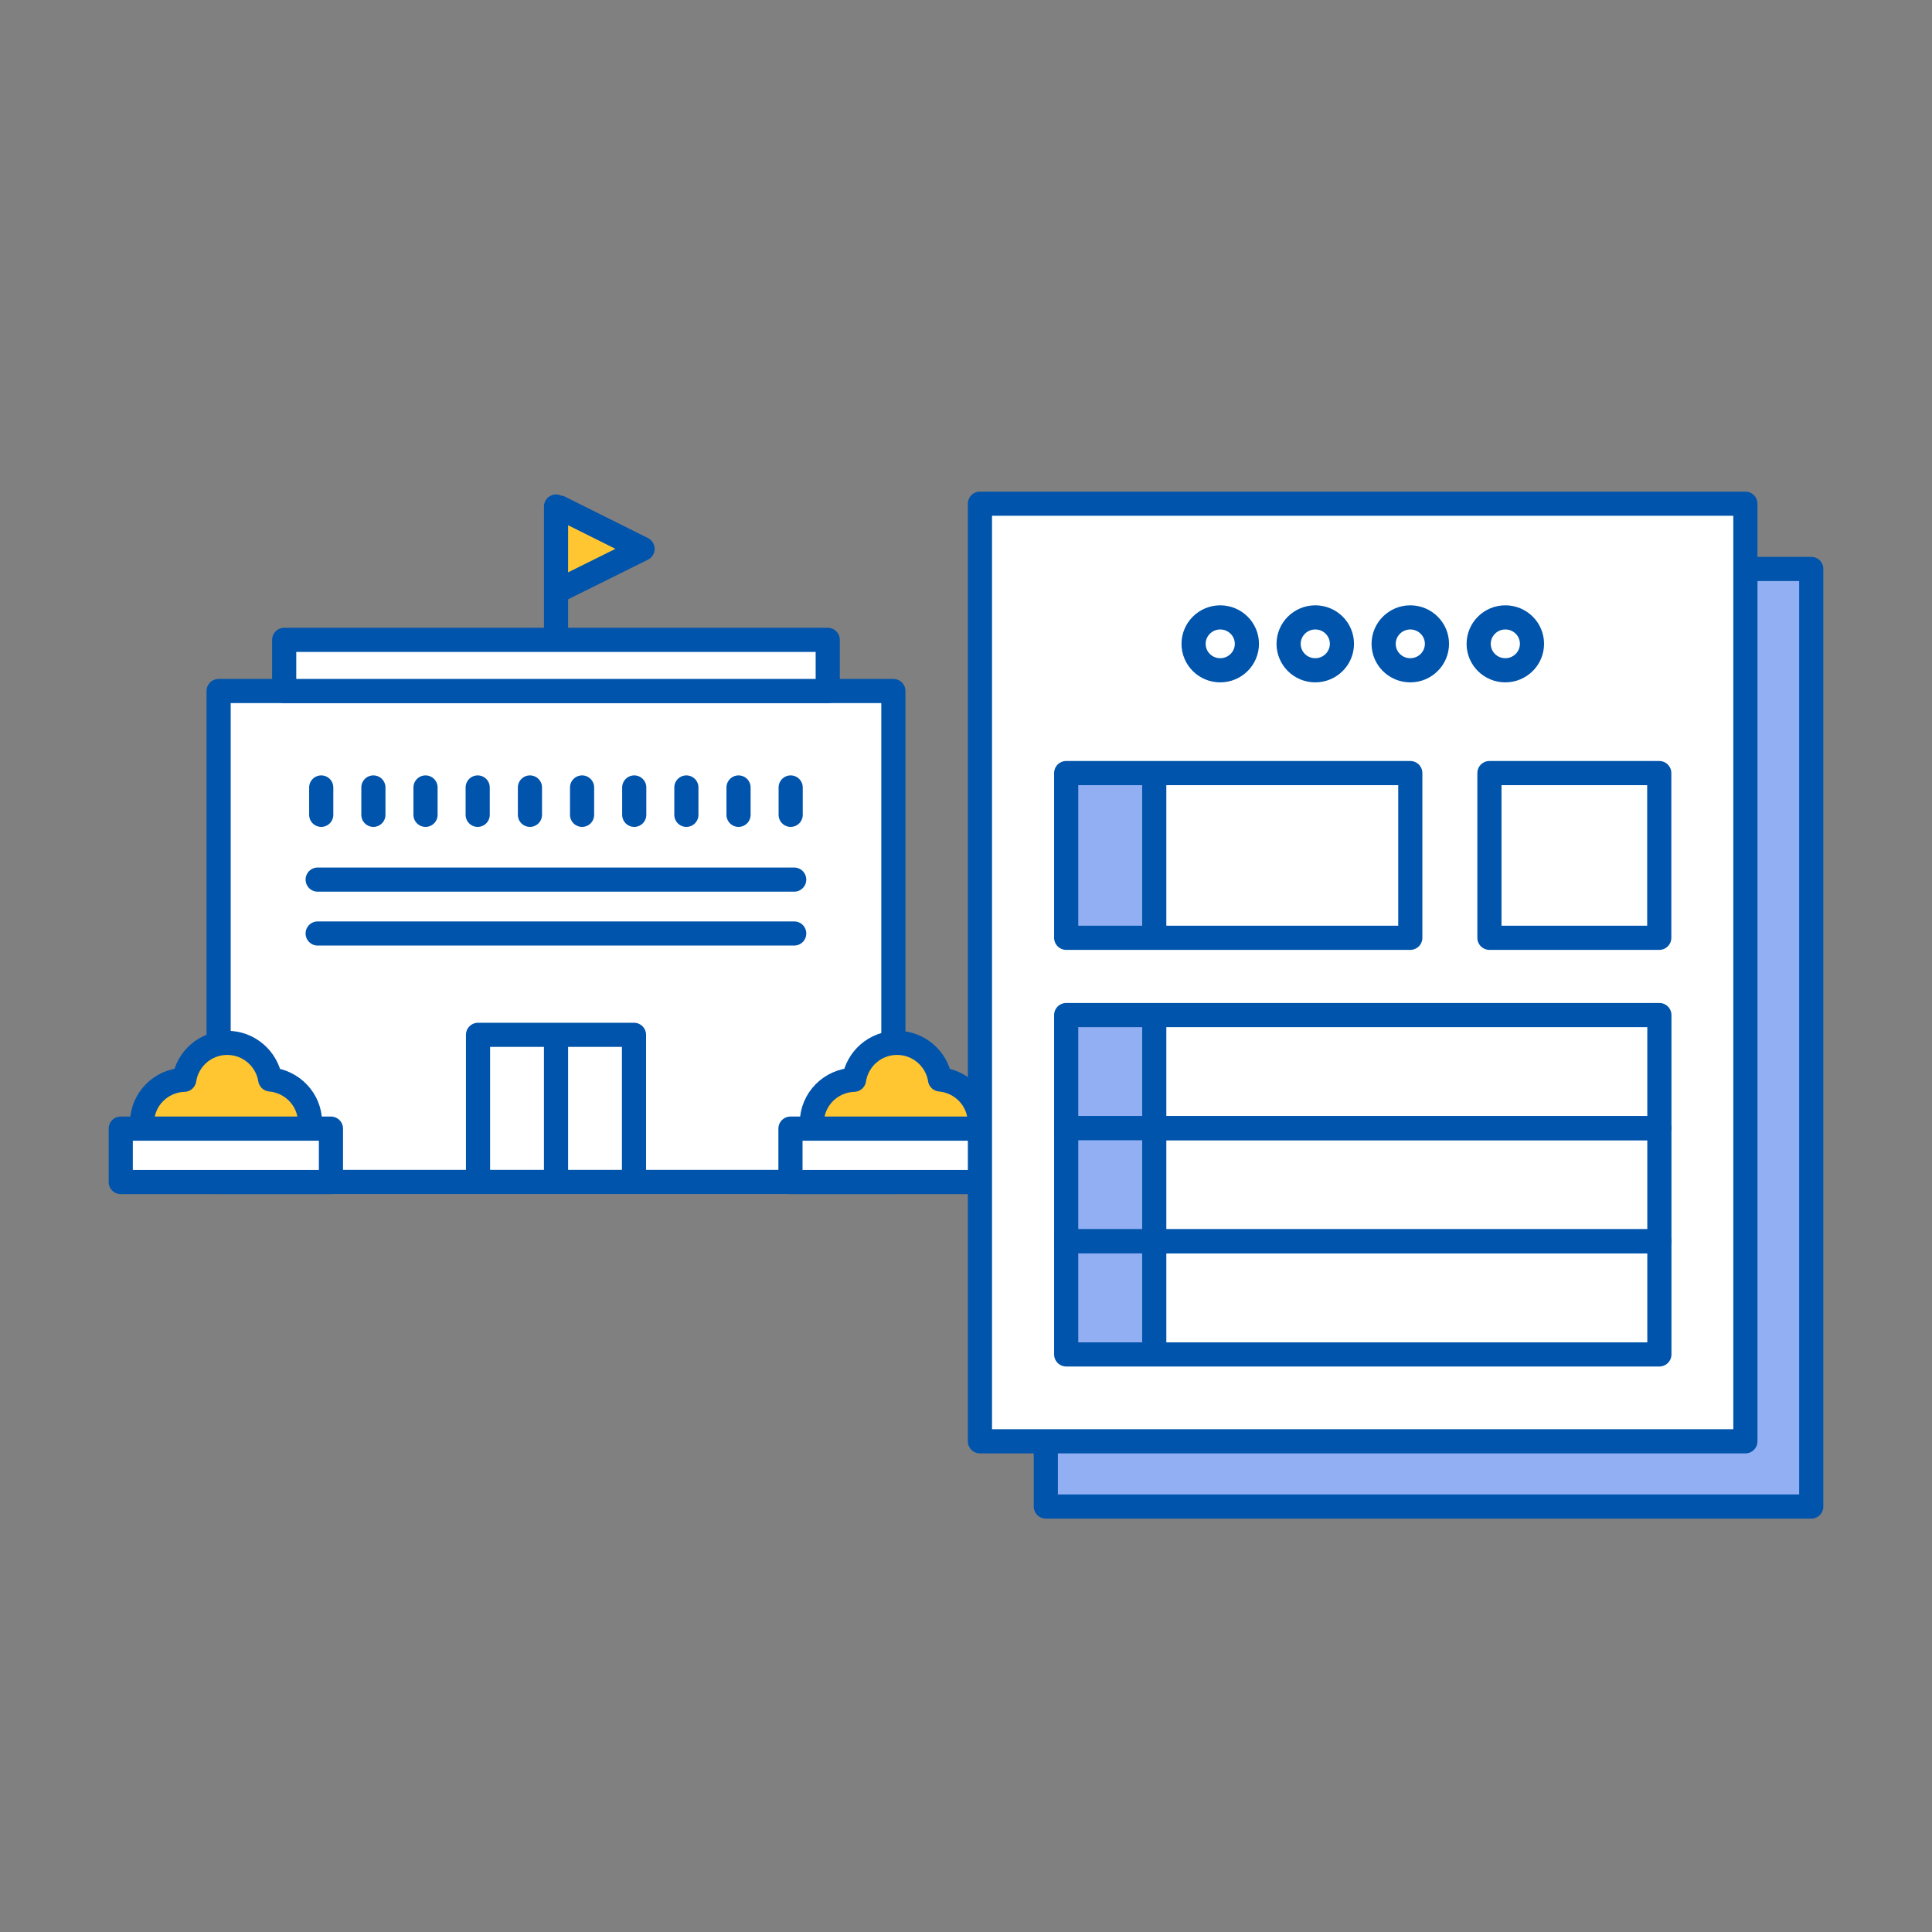 <svg fill="none" height="64" viewBox="0 0 64 64" width="64" xmlns="http://www.w3.org/2000/svg"><rect x="0" y="0" width="64" height="64" fill="#808080" stroke="none"/><path d="m29.594 22.891h-22.352v16.262h22.352z" fill="#fff" stroke="#0054ac" stroke-linejoin="round" stroke-miterlimit="10" stroke-width=".8"/><path d="m10.523 29.138h15.786" stroke="#0054ac" stroke-linecap="round" stroke-linejoin="round" stroke-miterlimit="10" stroke-width=".8"/><path d="m10.523 30.923h15.786" stroke="#0054ac" stroke-linecap="round" stroke-linejoin="round" stroke-miterlimit="10" stroke-width=".8"/><path d="m15.835 39.158v-4.878h5.167v4.878" stroke="#0054ac" stroke-linejoin="round" stroke-miterlimit="10" stroke-width=".8"/><path d="m18.419 39.158v-4.878" stroke="#0054ac" stroke-linejoin="round" stroke-miterlimit="10" stroke-width=".8"/><path d="m27.42 21.196h-18.006v1.695h18.006z" fill="#fff" stroke="#0054ac" stroke-linejoin="round" stroke-miterlimit="10" stroke-width=".8"/><path d="m18.46 16.773 2.826 1.409-2.826 1.402" fill="#ffc631"/><path d="m18.46 16.773 2.826 1.409-2.826 1.402" stroke="#0054ac" stroke-linejoin="round" stroke-miterlimit="10" stroke-width=".8"/><path d="m18.419 16.78v4.394" stroke="#0054ac" stroke-linecap="round" stroke-linejoin="round" stroke-miterlimit="10" stroke-width=".8"/><path d="m8.951 35.756c-.11-.684-.705-1.21-1.424-1.21-.724 0-1.318.53-1.424 1.222-.777.026-1.398.654-1.398 1.432 0 .793.648 1.436 1.447 1.436.606 0 1.121-.368 1.337-.894.22.515.735.876 1.334.876.799 0 1.447-.643 1.447-1.436 0-.748-.58-1.357-1.318-1.424z" fill="#ffc631"/><path d="m8.951 35.756c-.11-.684-.705-1.21-1.424-1.21-.724 0-1.318.53-1.424 1.222-.777.026-1.398.654-1.398 1.432 0 .793.648 1.436 1.447 1.436.606 0 1.121-.368 1.337-.894.22.515.735.876 1.334.876.799 0 1.447-.643 1.447-1.436 0-.748-.58-1.357-1.318-1.424z" stroke="#0054ac" stroke-linejoin="round" stroke-miterlimit="10" stroke-width=".8"/><path d="m10.963 37.387h-6.963v1.77h6.963z" fill="#fff" stroke="#0054ac" stroke-linejoin="round" stroke-miterlimit="10" stroke-width=".8"/><path d="m31.14 35.756c-.11-.684-.705-1.21-1.425-1.21-.724 0-1.318.53-1.424 1.222-.777.026-1.398.654-1.398 1.432 0 .793.648 1.436 1.447 1.436.606 0 1.121-.368 1.337-.894.22.515.735.876 1.333.876.799 0 1.447-.643 1.447-1.436 0-.748-.58-1.357-1.318-1.424z" fill="#ffc631"/><g stroke="#0054ac" stroke-linejoin="round" stroke-miterlimit="10" stroke-width=".8"><path d="m31.14 35.756c-.11-.684-.705-1.21-1.425-1.21-.724 0-1.318.53-1.424 1.222-.777.026-1.398.654-1.398 1.432 0 .793.648 1.436 1.447 1.436.606 0 1.121-.368 1.337-.894.22.515.735.876 1.333.876.799 0 1.447-.643 1.447-1.436 0-.748-.58-1.357-1.318-1.424z"/><path d="m33.148 37.387h-6.963v1.77h6.963z" fill="#fff"/><path d="m12.369 26.086v.906" stroke-linecap="round"/><path d="m14.096 26.086v.906" stroke-linecap="round"/><path d="m15.824 26.086v.906" stroke-linecap="round"/><path d="m17.555 26.086v.906" stroke-linecap="round"/><path d="m19.282 26.086v.906" stroke-linecap="round"/><path d="m10.641 26.086v.906" stroke-linecap="round"/><path d="m21.01 26.086v.906" stroke-linecap="round"/><path d="m22.737 26.086v.906" stroke-linecap="round"/><path d="m24.465 26.086v.906" stroke-linecap="round"/><path d="m26.192 26.086v.906" stroke-linecap="round"/><path d="m60 18.847h-25.356v31.059h25.356z" fill="#91aff2"/><path d="m57.818 16.686h-25.356v31.059h25.356z" fill="#fff"/></g><path d="m38.262 33.625h-2.944v3.747h2.944z" fill="#91aff2"/><path d="m54.969 33.625h-19.65v3.747h19.65z" stroke="#0054ac" stroke-linejoin="round" stroke-miterlimit="10" stroke-width=".8"/><path d="m38.236 33.626v3.747" stroke="#0054ac" stroke-linejoin="round" stroke-miterlimit="10" stroke-width=".8"/><path d="m38.262 25.609h-2.944v5.457h2.944z" fill="#91aff2"/><path d="m46.718 25.609h-11.399v5.457h11.399z" stroke="#0054ac" stroke-linejoin="round" stroke-miterlimit="10" stroke-width=".8"/><path d="m38.236 25.609v5.454" stroke="#0054ac" stroke-linejoin="round" stroke-miterlimit="10" stroke-width=".8"/><path d="m38.262 37.372h-2.944v3.747h2.944z" fill="#91aff2"/><path d="m54.969 37.372h-19.65v3.747h19.65z" stroke="#0054ac" stroke-linejoin="round" stroke-miterlimit="10" stroke-width=".8"/><path d="m38.236 37.373v3.747" stroke="#0054ac" stroke-linejoin="round" stroke-miterlimit="10" stroke-width=".8"/><path d="m38.262 41.12h-2.944v3.747h2.944z" fill="#91aff2"/><path d="m54.969 41.12h-19.65v3.747h19.65z" stroke="#0054ac" stroke-linejoin="round" stroke-miterlimit="10" stroke-width=".8"/><path d="m38.236 41.12v3.747" stroke="#0054ac" stroke-linejoin="round" stroke-miterlimit="10" stroke-width=".8"/><path d="m54.965 25.609h-5.626v5.457h5.626z" stroke="#0054ac" stroke-linejoin="round" stroke-miterlimit="10" stroke-width=".8"/><path d="m42.687 21.328c0-.481.394-.876.883-.876s.883.391.883.876c0 .481-.394.876-.883.876s-.883-.391-.883-.876z" stroke="#0054ac" stroke-linejoin="round" stroke-miterlimit="10" stroke-width=".8"/><path d="m45.835 21.328c0-.481.394-.876.883-.876.485 0 .883.391.883.876 0 .481-.394.876-.883.876s-.883-.391-.883-.876z" stroke="#0054ac" stroke-linejoin="round" stroke-miterlimit="10" stroke-width=".8"/><path d="m39.539 21.328c0-.481.394-.876.883-.876.485 0 .883.391.883.876 0 .481-.394.876-.883.876s-.883-.391-.883-.876z" stroke="#0054ac" stroke-linejoin="round" stroke-miterlimit="10" stroke-width=".8"/><path d="m48.983 21.328c0-.481.394-.876.883-.876s.883.391.883.876c0 .481-.394.876-.883.876s-.883-.391-.883-.876z" stroke="#0054ac" stroke-linejoin="round" stroke-miterlimit="10" stroke-width=".8"/></svg>